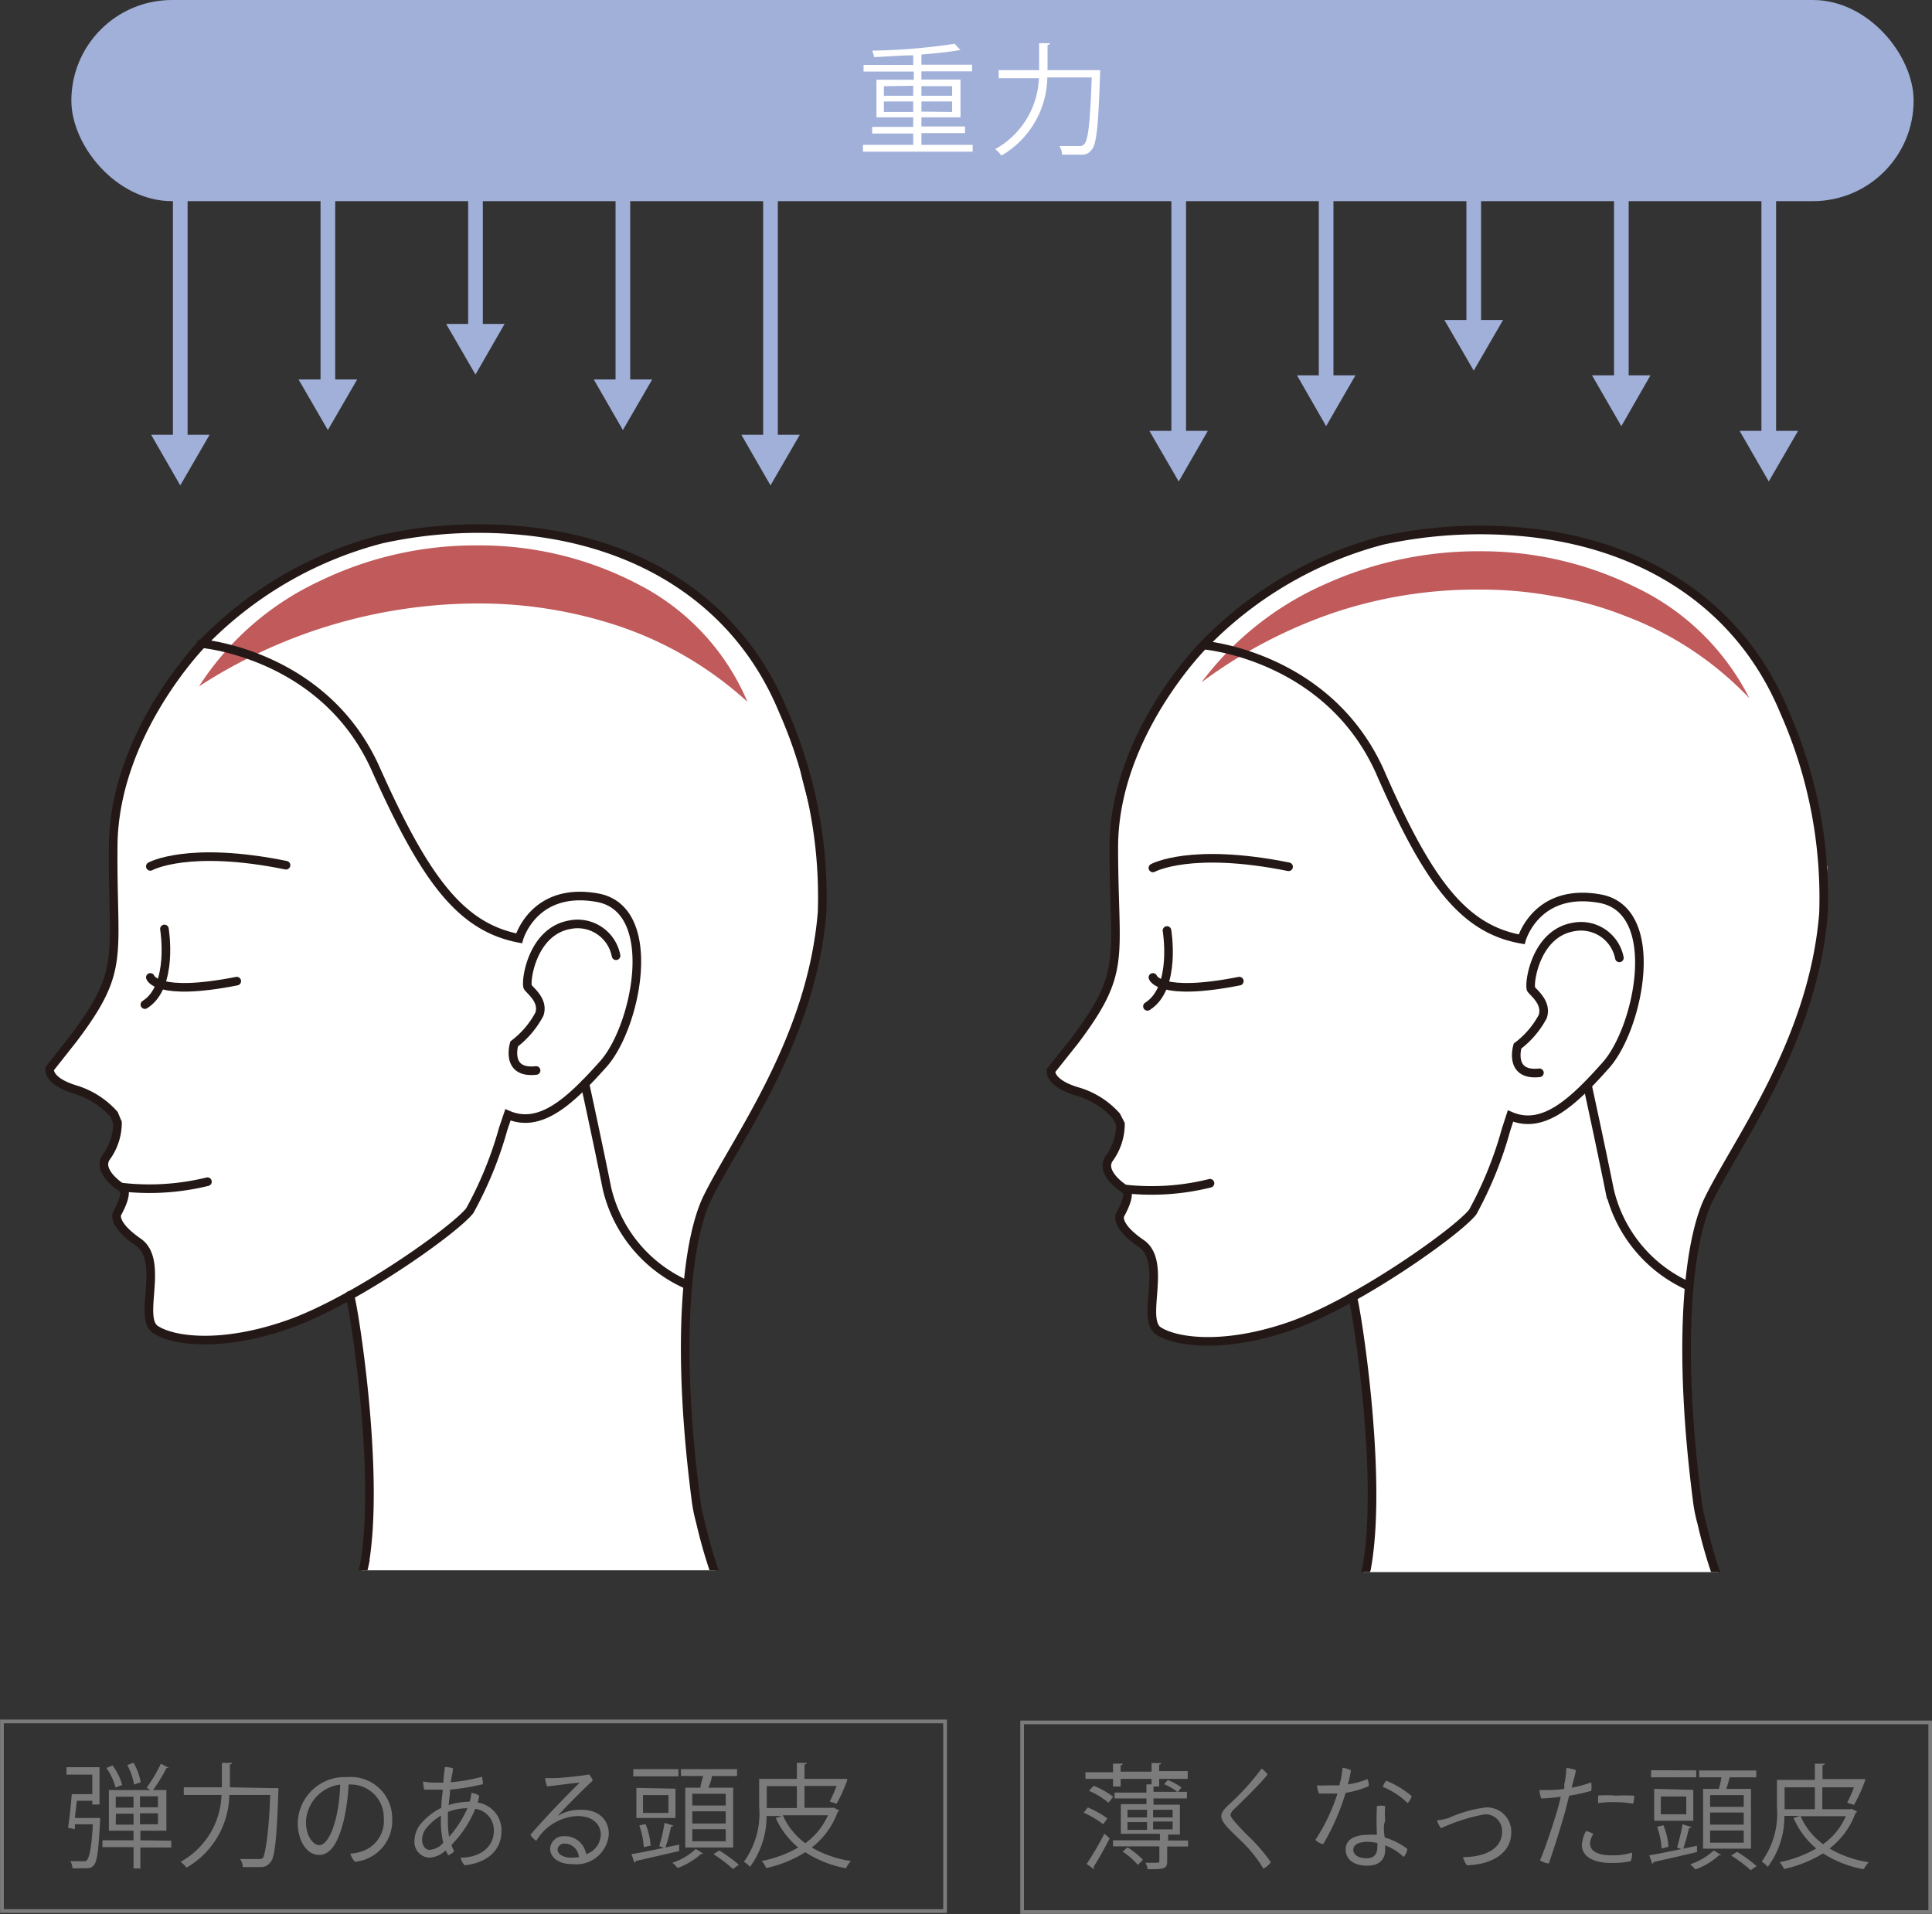 <svg xmlns="http://www.w3.org/2000/svg" xmlns:xlink="http://www.w3.org/1999/xlink" viewBox="0 0 98.82 97.91"><rect x="0" y="0" width="98.82" height="97.91" fill="#333333" stroke="none"/><defs><style>.cls-1,.cls-11,.cls-13,.cls-3,.cls-9{fill:none;}.cls-2{isolation:isolate;}.cls-3{stroke:#a1b0d9;stroke-width:0.75px;}.cls-11,.cls-13,.cls-3,.cls-9{stroke-miterlimit:10;}.cls-4{fill:#a1b0d9;}.cls-5{fill:#fff;}.cls-6{clip-path:url(#clip-path);}.cls-7{mix-blend-mode:multiply;}.cls-8{fill:#c05a5b;}.cls-9{stroke:#231815;stroke-linecap:round;stroke-width:0.44px;}.cls-10{fill:#7c7b7c;}.cls-11,.cls-13{stroke:#7c7b7c;}.cls-11{stroke-width:0.19px;}.cls-12{clip-path:url(#clip-path-2);}.cls-13{stroke-width:0.19px;}</style><clipPath id="clip-path" transform="translate(-3.17)"><rect class="cls-1" y="25.55" width="54.78" height="54.78"/></clipPath><clipPath id="clip-path-2" transform="translate(-3.17)"><rect class="cls-1" x="51.28" y="25.64" width="54.78" height="54.78"/></clipPath></defs><g class="cls-2"><g id="レイヤー_2" data-name="レイヤー 2"><g id="text"><line class="cls-3" x1="60.29" y1="5.6" x2="60.29" y2="22.48"/><polygon class="cls-4" points="58.79 22.04 60.29 24.63 61.78 22.04 58.79 22.04"/><line class="cls-3" x1="67.83" y1="5.6" x2="67.83" y2="19.64"/><polygon class="cls-4" points="66.34 19.2 67.83 21.8 69.33 19.2 66.34 19.2"/><line class="cls-3" x1="75.38" y1="5.6" x2="75.38" y2="16.81"/><polygon class="cls-4" points="73.88 16.37 75.38 18.96 76.88 16.37 73.88 16.37"/><line class="cls-3" x1="82.93" y1="5.6" x2="82.93" y2="19.64"/><polygon class="cls-4" points="81.43 19.2 82.93 21.8 84.42 19.2 81.43 19.2"/><line class="cls-3" x1="90.47" y1="5.6" x2="90.47" y2="22.48"/><polygon class="cls-4" points="88.98 22.04 90.47 24.63 91.97 22.04 88.98 22.04"/><rect class="cls-4" x="3.65" width="94.23" height="10.29" rx="5.15"/><path class="cls-5" d="M50.3,7.41h2.62v.35H47.31V7.41h2.57V6.83h-2.1V6.49h2.1V6H48V4.08h1.91V3.66H47.34V3.32h2.54V2.83c-.66,0-1.35.07-2,.09a1.39,1.39,0,0,0-.1-.33A31.15,31.15,0,0,0,52,2.24l.3.33s0,0-.06,0H52.2c-.5.09-1.17.16-1.9.22v.52h2.59v.34H50.3v.42h2V6h-2v.47h2.23v.34H50.3Zm-1.92-3V4.9h1.5V4.39Zm0,1.32h1.5V5.19h-1.5Zm3.49-1.32H50.3V4.9h1.57Zm0,1.32V5.19H50.3v.52Z" transform="translate(-3.17)"/><path class="cls-5" d="M59,3.59h.19l.25,0a.78.78,0,0,1,0,.14c-.09,2.72-.18,3.64-.43,3.93s-.37.25-.77.25c-.22,0-.48,0-.74,0a1,1,0,0,0-.14-.44c.44,0,.83,0,1,0a.3.3,0,0,0,.27-.1c.2-.2.3-1.09.38-3.41H56.74a4.71,4.71,0,0,1-2.35,4,1.44,1.44,0,0,0-.32-.33A4.34,4.34,0,0,0,56.31,4H54.25V3.59h2.07c0-.11,0-.22,0-.32V2.21l.56,0s0,.08-.13.09V3.59Z" transform="translate(-3.17)"/><line class="cls-3" x1="9.22" y1="5.8" x2="9.22" y2="22.68"/><polygon class="cls-4" points="7.73 22.24 9.22 24.83 10.72 22.24 7.73 22.24"/><line class="cls-3" x1="16.77" y1="5.8" x2="16.77" y2="19.84"/><polygon class="cls-4" points="15.27 19.41 16.77 22 18.27 19.41 15.27 19.41"/><line class="cls-3" x1="24.32" y1="5.8" x2="24.32" y2="17.01"/><polygon class="cls-4" points="22.82 16.57 24.32 19.16 25.81 16.57 22.82 16.57"/><line class="cls-3" x1="31.86" y1="5.8" x2="31.86" y2="19.84"/><polygon class="cls-4" points="30.37 19.41 31.86 22 33.36 19.41 30.37 19.41"/><line class="cls-3" x1="39.41" y1="5.8" x2="39.41" y2="22.68"/><polygon class="cls-4" points="37.92 22.24 39.41 24.83 40.91 22.24 37.92 22.24"/><g class="cls-6"><g class="cls-7"><path class="cls-5" d="M17.8,85.53H42.05l-1.6-3.08-1.79-5.81-.41-6.57V65.68a19.75,19.75,0,0,1,1-4.33c.58-1.12,3.66-6.66,4.59-9s1.52-8.09,1.52-8.09L44.19,39.8a17.54,17.54,0,0,0-3.33-7.35,12.56,12.56,0,0,0-5.93-4.14S29,26.13,24.7,27.21a16.22,16.22,0,0,0-7.22,2.52,19.3,19.3,0,0,0-6.62,6.77,13.16,13.16,0,0,0-1.95,6.34c0,3.34,0,5.58,0,5.58a6.72,6.72,0,0,1-1.76,4.32C5.26,55,5.7,54.92,5.7,54.92a3.3,3.3,0,0,0,2,1s1.56.59,1.41,1.74a4,4,0,0,1-.57,1.73l.42.84.58.59-.22,1,0,.74.75.75.59.41.28,1.33-.08,2.2.32.8,1.87.5,2.36-.11,2.63-.8,3.07-1.39.55,4.07.45,5.56-.53,5.24-1,1.77-1.35,1.56Z" transform="translate(-3.17)"/></g><path class="cls-8" d="M13.35,35.11a14.72,14.72,0,0,1,6.14-5.37,18.26,18.26,0,0,1,8.17-1.84,17.43,17.43,0,0,1,8.17,2,12,12,0,0,1,5.57,6,18.56,18.56,0,0,0-6.54-3.86,22.65,22.65,0,0,0-7.22-1.17A26.3,26.3,0,0,0,13.35,35.11Z" transform="translate(-3.17)"/><g class="cls-7"><path class="cls-9" d="M34.68,48.89a2,2,0,0,0-2.34-1.59c-2,.33-2.31,3-2.17,3.2s.82.69.59,1.38a4.63,4.63,0,0,1-1.29,1.52s-.47,1.54,1.12,1.36" transform="translate(-3.17)"/><path class="cls-9" d="M11.58,47.52s.49,2.93-1,3.87" transform="translate(-3.17)"/><path class="cls-9" d="M10.86,50s.31,1,4.42.19" transform="translate(-3.17)"/><path class="cls-9" d="M10.86,44.32s1.93-1.08,6.94-.06" transform="translate(-3.17)"/><path class="cls-9" d="M9.42,60.73a12.48,12.48,0,0,0,4.36-.28" transform="translate(-3.17)"/><path class="cls-9" d="M21.06,66.26c.15.27,1.58,9,.75,13.77a8.32,8.32,0,0,1-4,5.5" transform="translate(-3.17)"/><path class="cls-9" d="M13.45,32.92s6.31.51,8.94,6.42C24.92,45,26.74,47.43,29.72,48c0,0,.75-2.66,4-2.08s2,6.62.31,8.51-3.21,3.32-4.88,2.6l-.24.71a19.36,19.36,0,0,1-1.71,4.19c-.78,1-5.89,4.63-9.29,5.82s-5.88.86-6.79.26.49-3.52-.88-4.47-1.08-1.46-1.08-1.46c.68-1.25.24-1.32.24-1.32-.44-.29-1.27-1-.75-1.63a3,3,0,0,0,.53-1.7L9,57a4.34,4.34,0,0,0-2-1.27c-1.43-.44-1.29-1.06-1.29-1.06l1.2-1.52c2.72-3.6,2-4.15,2.05-9.89s4.55-10.33,4.55-10.33a19.59,19.59,0,0,1,9.17-5.35,23.12,23.12,0,0,1,7.25-.43c6,.59,11,3.65,13.29,9.2a23.57,23.57,0,0,1,2,10.31c-.53,6.57-4.46,11.69-5.91,14.7-1,2.16-1.58,7.31-.55,15.31a7.81,7.81,0,0,0,.23,1.17,25.55,25.55,0,0,0,3.15,7.7" transform="translate(-3.17)"/><path class="cls-9" d="M33.09,55.44s.62,2.84,1.13,5.37a7.17,7.17,0,0,0,4,4.87" transform="translate(-3.17)"/></g></g><path class="cls-10" d="M8,93l.08,0,.21,0,0,.13c-.08,1.53-.15,2.08-.31,2.27s-.25.17-.65.17a3.62,3.62,0,0,1-.45,0,.94.94,0,0,0-.11-.36c.31,0,.61,0,.73,0s.32-.08.42-1.89H7l0,.25-.35-.07c.07-.44.15-1.18.19-1.72H7.89v-1H6.57V90.4H8.26v1.91H7.89v-.19H7.1L7,93Zm3.93,1.16v.35H10.35v1.07H10V94.49H8.41v-.35H10v-.49H8.74V91.57h2.12l-.19-.12a8,8,0,0,0,.73-1.23l.41.22s-.06,0-.12,0A9,9,0,0,1,11,91.57h.68v2.08H10.35v.49Zm-3-3.85a3.1,3.1,0,0,1,.49,1l-.34.13a3.09,3.09,0,0,0-.47-1Zm.16,1.6v.56H10v-.56Zm0,1.43H10v-.56H9.1ZM10,90.17a3.24,3.24,0,0,1,.37,1l-.34.12a3.44,3.44,0,0,0-.35-1Zm1.25,2.28v-.56h-.92v.56Zm0,.87v-.56h-.92v.56Z" transform="translate(-3.17)"/><path class="cls-10" d="M17,91.47h.18l.23,0s0,.09,0,.13c-.09,2.54-.18,3.41-.41,3.67s-.35.24-.72.24c-.2,0-.45,0-.69,0a.84.84,0,0,0-.14-.41c.41,0,.79,0,.93,0s.19,0,.25-.08.29-1,.36-3.2H14.9a4.37,4.37,0,0,1-2.19,3.72,1.7,1.7,0,0,0-.3-.3,4.05,4.05,0,0,0,2.09-3.42H12.57v-.39h1.95V90.18l.52,0s0,.07-.11.08v.87c0,.1,0,.2,0,.3Z" transform="translate(-3.17)"/><path class="cls-10" d="M23.23,93a2.11,2.11,0,0,1-1.91,2.24,1.08,1.08,0,0,1-.23-.42,2.08,2.08,0,0,0,.48-.08A1.64,1.64,0,0,0,22.8,93,1.69,1.69,0,0,0,21,91.29a10.27,10.27,0,0,1-.24,1.8c-.26,1.06-.63,1.8-1.27,1.8s-1.09-.75-1.09-1.63a2.4,2.4,0,0,1,2.54-2.35A2.11,2.11,0,0,1,23.23,93Zm-2.66-1.71a2,2,0,0,0-1.75,1.91c0,.74.38,1.19.68,1.19s.63-.47.86-1.41A8.58,8.58,0,0,0,20.57,91.31Z" transform="translate(-3.17)"/><path class="cls-10" d="M27.2,92.15a2.14,2.14,0,0,0,.08-.44,1.24,1.24,0,0,1,.4.14,2,2,0,0,1-.08.36,1.43,1.43,0,0,1,1.22,1.46c0,.9-.63,1.61-1.88,1.75a.83.83,0,0,1-.21-.39c1,0,1.7-.55,1.7-1.37a1.1,1.1,0,0,0-.95-1.13,5.73,5.73,0,0,1-1.22,1.85,2.22,2.22,0,0,0,.14.32.78.78,0,0,1-.32.21c0-.07-.08-.16-.12-.25a1.28,1.28,0,0,1-.84.37.81.81,0,0,1-.75-.89,1.39,1.39,0,0,1,.26-.76,3.21,3.21,0,0,1,1.11-.9c0-.31.05-.63.08-.93h-.95a2,2,0,0,1-.06-.42,2.83,2.83,0,0,0,.62.06h0l.42,0c0-.35.07-.64.07-.8a1.32,1.32,0,0,1,.42.07c0,.15-.07.4-.11.71a8.49,8.49,0,0,0,1.59-.28,1.33,1.33,0,0,1,.05.38,11.64,11.64,0,0,1-1.68.28c0,.25-.05.53-.07.79a3.48,3.48,0,0,1,1-.17Zm-1.36,2.12a5,5,0,0,1-.12-1.14v-.25a2.69,2.69,0,0,0-.81.73.93.93,0,0,0-.15.51c0,.25.14.51.38.51A1,1,0,0,0,25.84,94.27Zm.31-.32a5.68,5.68,0,0,0,.93-1.45,2.67,2.67,0,0,0-1,.19c0,.18,0,.34,0,.49A4.4,4.4,0,0,0,26.15,94Z" transform="translate(-3.17)"/><path class="cls-10" d="M34.31,93.83a1.67,1.67,0,0,1-1.86,1.53c-.88,0-1.14-.48-1.14-.78a.68.68,0,0,1,.73-.65,1.09,1.09,0,0,1,1.11.92,1.08,1.08,0,0,0,.75-1c0-.48-.36-.95-1.2-.95a2.58,2.58,0,0,0-2.1,1.27,1.11,1.11,0,0,1-.3-.31c.37-.44,1.13-1.26,1.52-1.66s.81-.83,1-1c-.33,0-1.15.14-1.67.18a1.84,1.84,0,0,1-.1-.42h.42c.45,0,1.57-.13,1.83-.19a.94.94,0,0,1,.19.32c-.26.22-.79.76-1.14,1.11s-.51.53-.66.7a2.13,2.13,0,0,1,1.11-.32C33.75,92.54,34.31,93.05,34.31,93.83ZM32.78,95a.74.74,0,0,0-.72-.69.34.34,0,0,0-.37.3c0,.25.31.42.69.42A2.5,2.5,0,0,0,32.78,95Z" transform="translate(-3.17)"/><path class="cls-10" d="M35.47,94.85c.6-.1,1.54-.3,2.44-.49l0,.33-2.22.51a.08.08,0,0,1-.07.08Zm2.4-4.35v.37H35.56V90.5Zm-.15,1V93h-2V91.46Zm-1.53,1.81a3.64,3.64,0,0,1,.26,1.1l-.35.08a4.07,4.07,0,0,0-.23-1.11Zm1.17-.57v-.91h-1.3v.91Zm.26.65s-.06.06-.13.06a8.11,8.11,0,0,1-.3,1.1l-.3-.11a8.62,8.62,0,0,0,.27-1.19Zm1.53,1.44a.19.19,0,0,1-.11,0,3.89,3.89,0,0,1-1.21.73,1.72,1.72,0,0,0-.27-.27,3.21,3.21,0,0,0,1.2-.71Zm-.93-3.38H39c0-.19.1-.41.13-.6H38v-.35h2.87v.35H39.58c0,.17-.1.39-.17.6h1.26v3.06H38.22Zm2.07.91v-.6H38.58v.6Zm0,.92v-.62H38.58v.62Zm0,.91v-.62H38.58v.62Zm.37,1.42a6.83,6.83,0,0,0-1-.76l.3-.19a8.18,8.18,0,0,1,1,.73Z" transform="translate(-3.17)"/><path class="cls-10" d="M45.82,92.47l.28.15s-.05.06-.08.06a4,4,0,0,1-1.33,1.83,5.7,5.7,0,0,0,2,.69,1.85,1.85,0,0,0-.25.37,5.63,5.63,0,0,1-2.08-.82,6.21,6.21,0,0,1-2,.81,1.23,1.23,0,0,0-.23-.36A6.19,6.19,0,0,0,44,94.51,4.14,4.14,0,0,1,42.85,93l.32-.1h-.79a4.35,4.35,0,0,1-.85,2.6,1.1,1.1,0,0,0-.31-.26A4.22,4.22,0,0,0,42,92.41V91h1.93v-.82l.51,0s0,.07-.12.08V91h1.93l.25,0,0,.08a7.74,7.74,0,0,1-.54,1.19l-.35-.11a7.9,7.9,0,0,0,.35-.8H44.32v1.12h1.42Zm-3.43-1.1v1.12h1.54V91.37Zm.82,1.49a3.55,3.55,0,0,0,1.15,1.43,3.54,3.54,0,0,0,1.16-1.43Z" transform="translate(-3.17)"/><rect class="cls-11" x="0.1" y="88.06" width="48.24" height="9.7"/><g class="cls-12"><g class="cls-7"><path class="cls-5" d="M69.08,85.61H93.33l-1.6-3.08-1.79-5.81-.41-6.56V65.77a19.75,19.75,0,0,1,1-4.33c.58-1.13,3.66-6.66,4.6-9s1.51-8.08,1.51-8.08l-1.14-4.49a17.53,17.53,0,0,0-3.33-7.34,12.56,12.56,0,0,0-5.93-4.14S80.27,26.22,76,27.3a16.22,16.22,0,0,0-7.22,2.52,19.31,19.31,0,0,0-6.62,6.77,13,13,0,0,0-1.94,6.34c0,3.34,0,5.58,0,5.58a6.77,6.77,0,0,1-1.77,4.32C56.54,55.12,57,55,57,55a3.37,3.37,0,0,0,2,1s1.56.59,1.41,1.74a4,4,0,0,1-.57,1.73l.42.84.58.58-.22,1v.75l.75.74.59.41.27,1.33-.07,2.21.31.8,1.87.5,2.36-.12,2.63-.79,3.07-1.4.56,4.08L73.35,76l-.53,5.23-1,1.77-1.35,1.57Z" transform="translate(-3.17)"/></g><path class="cls-8" d="M64.63,34.9a15.88,15.88,0,0,1,6.28-5,19,19,0,0,1,8-1.7,17.78,17.78,0,0,1,8,1.88,12.55,12.55,0,0,1,5.74,5.64,17,17,0,0,0-6.38-4.22,17.61,17.61,0,0,0-3.62-1,20.43,20.43,0,0,0-3.75-.34,23,23,0,0,0-7.44,1.16A24.66,24.66,0,0,0,64.63,34.9Z" transform="translate(-3.17)"/><g class="cls-7"><path class="cls-9" d="M86,49a2,2,0,0,0-2.34-1.58c-2,.33-2.31,3-2.17,3.19s.82.7.59,1.39a4.56,4.56,0,0,1-1.29,1.51s-.47,1.54,1.12,1.37" transform="translate(-3.17)"/><path class="cls-9" d="M62.86,47.6s.5,2.94-1,3.88" transform="translate(-3.17)"/><path class="cls-9" d="M62.14,50s.31,1,4.42.19" transform="translate(-3.17)"/><path class="cls-9" d="M62.14,44.4s1.93-1.07,6.94-.06" transform="translate(-3.17)"/><path class="cls-9" d="M60.7,60.82a12.36,12.36,0,0,0,4.36-.29" transform="translate(-3.17)"/><path class="cls-9" d="M72.35,66.34c.15.28,1.57,9,.74,13.78a8.32,8.32,0,0,1-4,5.49" transform="translate(-3.17)"/><path class="cls-9" d="M64.73,33s6.31.51,9,6.42C76.2,45.09,78,47.52,81,48.05c0,0,.75-2.66,4-2.08s2,6.62.31,8.52-3.21,3.32-4.88,2.6l-.23.71A19.54,19.54,0,0,1,78.5,62c-.78,1-5.89,4.63-9.29,5.82s-5.88.85-6.79.26.49-3.53-.88-4.47-1.08-1.46-1.08-1.46c.69-1.26.24-1.32.24-1.32-.44-.29-1.27-1-.75-1.63a3,3,0,0,0,.53-1.7l-.21-.41a4.25,4.25,0,0,0-2.05-1.27c-1.43-.45-1.29-1.06-1.29-1.06l1.21-1.52c2.71-3.6,2-4.16,2-9.9S64.73,33,64.73,33a19.65,19.65,0,0,1,9.17-5.36,23.67,23.67,0,0,1,7.25-.42c6,.58,11,3.64,13.29,9.19a23.47,23.47,0,0,1,2,10.32c-.53,6.57-4.46,11.69-5.91,14.7-1,2.16-1.58,7.31-.55,15.31a7.68,7.68,0,0,0,.23,1.16,25.31,25.31,0,0,0,3.15,7.7" transform="translate(-3.17)"/><path class="cls-9" d="M84.37,55.53s.62,2.83,1.13,5.36a7.17,7.17,0,0,0,4,4.88" transform="translate(-3.17)"/></g></g><path class="cls-10" d="M59.6,93.32a4.89,4.89,0,0,0-1-.59l.21-.27a4.54,4.54,0,0,1,1,.56Zm4.34.83v.31H62.87v.76c0,.4-.21.4-1,.4a1.07,1.07,0,0,0-.11-.33h.43c.24,0,.28,0,.28-.09v-.75H60.1v-.31h2.4v-.33h-2V92.29h1.31V92H60.18v-.3h1.63v-.42l.26,0V91H60.49v.39H60.1V91H58.69v-.34H60.1v-.44l.5,0s0,.07-.11.08v.33h1.58v-.44l.5,0s0,.07-.11.08v.33h1.46V91H62.46v.39h-.29v.27h1.21a2.69,2.69,0,0,0-.67-.39l.19-.21a2.71,2.71,0,0,1,.7.38l-.18.22h.46V92H62.17v.32h1.35v1.53H63l-.08,0v.3Zm-5.19,1.2a15.59,15.59,0,0,0,.91-1.55l.27.24c-.25.49-.58,1.08-.81,1.44a.31.31,0,0,1,0,.08.11.11,0,0,1,0,.06Zm.36-4a4.6,4.6,0,0,1,1,.56l-.24.31a4,4,0,0,0-1-.61Zm1.73,3.15a4.13,4.13,0,0,1,.79.64l-.26.26a3.56,3.56,0,0,0-.78-.68Zm0-1.92v.39h1v-.39Zm0,.63v.4h1v-.4Zm2.31-.63h-1v.39h1Zm0,1v-.4h-1v.4Z" transform="translate(-3.17)"/><path class="cls-10" d="M68,90.78c-.41.52-1.23,1.3-1.59,1.66-.16.14-.3.28-.3.41s.36.51.83,1a8.72,8.72,0,0,1,1.23,1.41,1,1,0,0,1-.38.33,6.68,6.68,0,0,0-1.15-1.43c-.64-.62-1-.94-1-1.26,0-.17.14-.35.37-.57a12.43,12.43,0,0,0,1.69-1.86A1,1,0,0,1,68,90.78Z" transform="translate(-3.17)"/><path class="cls-10" d="M72,91.71a12.09,12.09,0,0,1-1.15,2.63.84.84,0,0,1-.4-.22,9.59,9.59,0,0,0,1.13-2.37c-.32,0-.64,0-.94,0a1,1,0,0,1-.1-.42,3.06,3.06,0,0,0,.47,0l.68,0c0-.13.06-.25.08-.38s.06-.37.07-.52a1.28,1.28,0,0,1,.43.13,6,6,0,0,1-.16.72,3.94,3.94,0,0,0,1-.27.7.7,0,0,1,.07.36A4.67,4.67,0,0,1,72,91.71ZM74,94a3.37,3.37,0,0,1,1.15.58.63.63,0,0,1-.19.41,2.72,2.72,0,0,0-.94-.59c0,.1,0,.19,0,.24,0,.44-.26.8-.92.8S72,95.14,72,94.6s.54-.74,1.13-.74a3.59,3.59,0,0,1,.47,0,13.09,13.09,0,0,1,0-1.47,1,1,0,0,1,.42,0,5.3,5.3,0,0,0,0,.77C73.93,93.33,73.94,93.66,74,94Zm-.38.28a2.22,2.22,0,0,0-.51-.06c-.45,0-.72.15-.72.4s.24.44.68.44.55-.28.55-.58Zm1.76-2.4a1,1,0,0,1-.21.36,3.92,3.92,0,0,0-1.27-.83,1,1,0,0,1,.17-.32A4.7,4.7,0,0,1,75.35,91.86Z" transform="translate(-3.17)"/><path class="cls-10" d="M77.27,93a6.43,6.43,0,0,1,1.9-.54,1.24,1.24,0,0,1,1.3,1.27c0,1.08-1,1.65-2.27,1.69A1.24,1.24,0,0,1,78,95c1.12,0,2-.42,2-1.3a.85.85,0,0,0-.88-.89,9.44,9.44,0,0,0-2.24.71,1.09,1.09,0,0,1-.21-.4A3.08,3.08,0,0,0,77.27,93Z" transform="translate(-3.17)"/><path class="cls-10" d="M82.37,91.57a6,6,0,0,0,.81-.06c0-.09,0-.17,0-.23a4.62,4.62,0,0,0,.11-.84,1.87,1.87,0,0,1,.48.11c0,.16-.12.5-.21.9a6.61,6.61,0,0,0,1-.27,1.55,1.55,0,0,1,0,.43,9.22,9.22,0,0,1-1.13.25l-.18.72c-.21.77-.6,2-.86,2.75a1.2,1.2,0,0,1-.45-.16c.28-.64.74-2.06.92-2.69.06-.21.1-.39.14-.57A7.63,7.63,0,0,1,82,92a1.93,1.93,0,0,1-.09-.43h.42Zm4.28,3.2a1.1,1.1,0,0,1-.07.44,4.61,4.61,0,0,1-1,.09c-.93,0-1.5-.34-1.5-.93a1.87,1.87,0,0,1,.21-.7,1.08,1.08,0,0,1,.38.15.9.9,0,0,0-.17.49c0,.27.21.6,1.12.6A3.29,3.29,0,0,0,86.65,94.77Zm-.89-2.91a8,8,0,0,1,1,0,1.45,1.45,0,0,1-.06.41,4.73,4.73,0,0,0-.91-.08,5,5,0,0,0-.87.05,1.72,1.72,0,0,1,0-.39,6.48,6.48,0,0,1,.86,0Z" transform="translate(-3.17)"/><path class="cls-10" d="M87.53,94.91c.6-.1,1.54-.3,2.44-.49l0,.32c-.82.2-1.68.39-2.22.51a.09.09,0,0,1-.07.09Zm2.4-4.35v.36H87.62v-.36Zm-.15,1v1.58h-2V91.51Zm-1.53,1.81a3.43,3.43,0,0,1,.26,1.1l-.35.09a4,4,0,0,0-.23-1.11Zm1.17-.56v-.91h-1.3v.91Zm.26.65a.14.14,0,0,1-.12.06,10.57,10.57,0,0,1-.31,1.1l-.3-.11a10.88,10.88,0,0,0,.28-1.19Zm1.53,1.44a.14.14,0,0,1-.11,0,3.54,3.54,0,0,1-1.21.73,2.25,2.25,0,0,0-.27-.26,3.34,3.34,0,0,0,1.21-.71Zm-.93-3.39h.81a5.61,5.61,0,0,0,.13-.59H90.08v-.35H93v.35H91.64a6.12,6.12,0,0,1-.17.59h1.26v3.06H90.28Zm2.08.92v-.6H90.64v.6Zm0,.91v-.62H90.64v.62Zm0,.92v-.62H90.64v.62Zm.36,1.41a7.63,7.63,0,0,0-1-.75l.3-.19a7.26,7.26,0,0,1,1,.73Z" transform="translate(-3.17)"/><path class="cls-10" d="M97.88,92.53l.28.14a.13.13,0,0,1-.08.07,4,4,0,0,1-1.33,1.82,5.51,5.51,0,0,0,2,.7,2.31,2.31,0,0,0-.25.36,5.62,5.62,0,0,1-2.08-.81,6.43,6.43,0,0,1-2,.8,1.18,1.18,0,0,0-.23-.35,6.2,6.2,0,0,0,1.88-.7A4.18,4.18,0,0,1,94.91,93l.32-.11h-.79a4.29,4.29,0,0,1-.85,2.61,1.34,1.34,0,0,0-.31-.27,4.18,4.18,0,0,0,.78-2.78V91.05H96v-.83l.51,0s0,.07-.12.08v.71h1.93l.25,0,0,.07A7.74,7.74,0,0,1,98,92.33l-.35-.11a6.8,6.8,0,0,0,.35-.79H96.38v1.12H97.8Zm-3.43-1.1v1.12H96V91.43Zm.82,1.48a3.5,3.5,0,0,0,1.15,1.43,3.41,3.41,0,0,0,1.16-1.43Z" transform="translate(-3.17)"/><rect class="cls-13" x="52.28" y="88.11" width="46.45" height="9.7"/></g></g></g></svg>